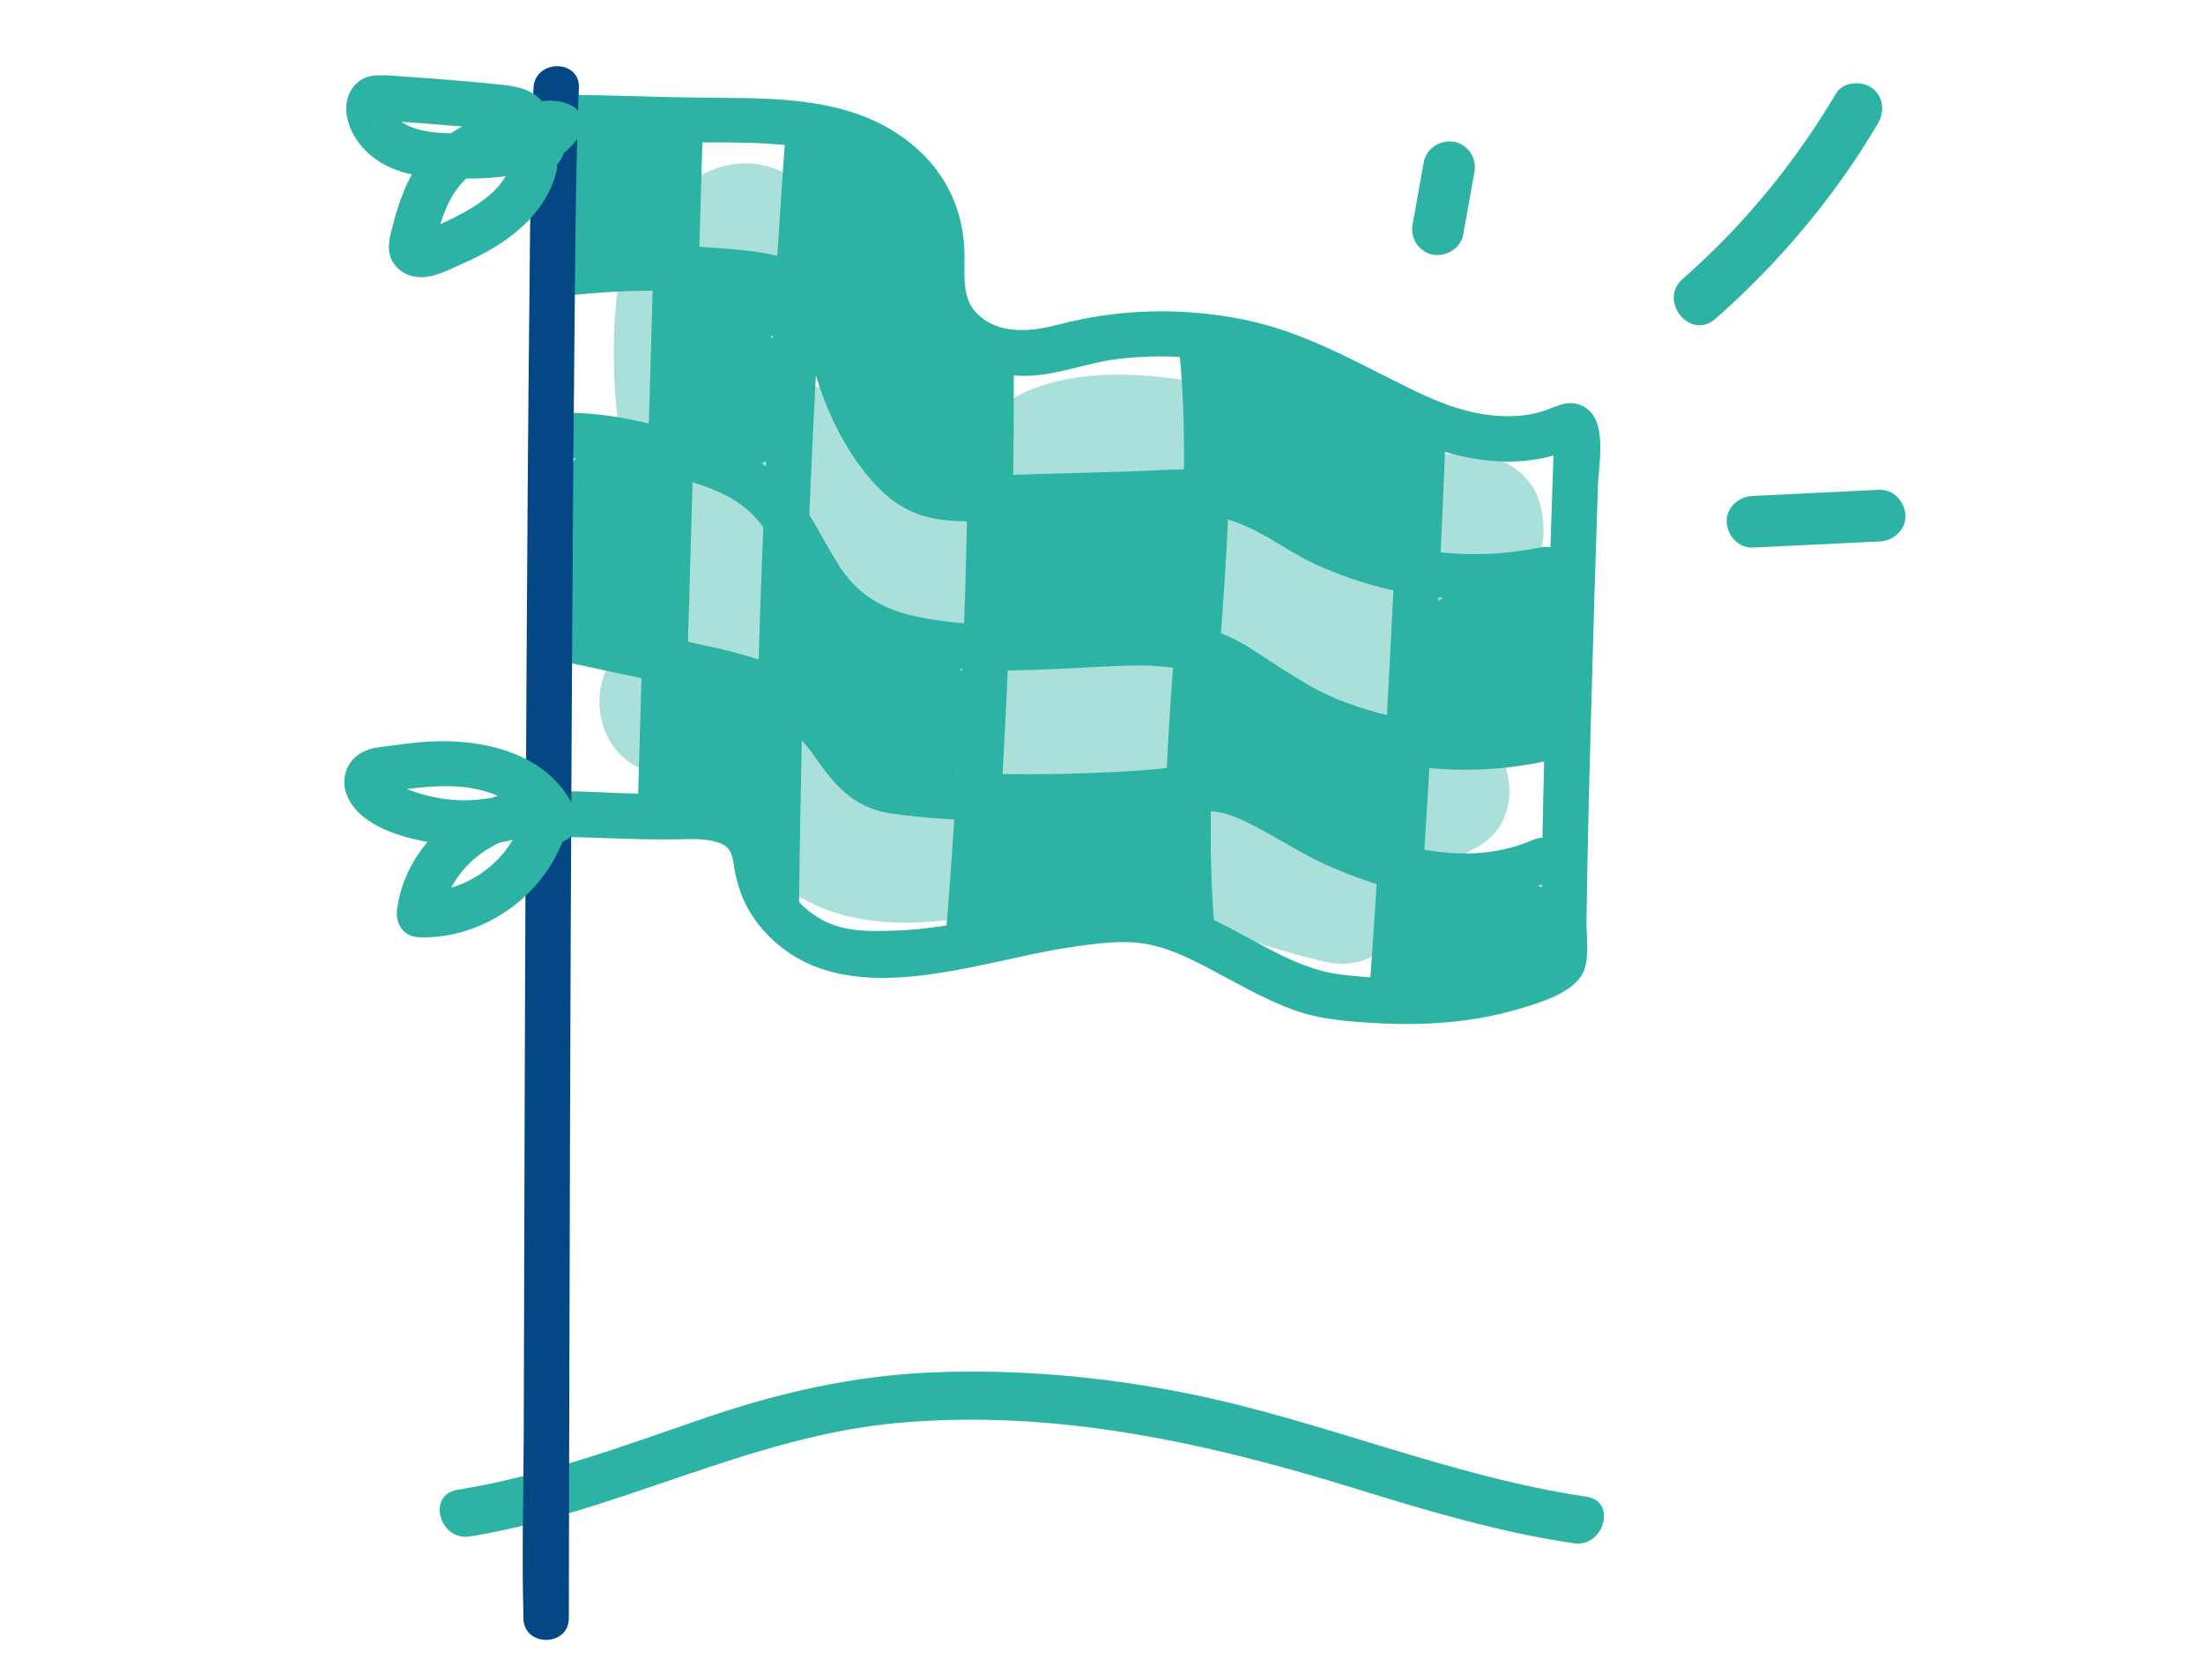 <?xml version="1.0" encoding="UTF-8"?><svg id="Calque_1" xmlns="http://www.w3.org/2000/svg" width="128.048" height="97.697" viewBox="0 0 128.048 97.697"><path d="M27.32,89.329c8.538-1.38,16.262-5.841,24.917-6.605,9.121-.805,17.914,1.155,26.562,3.828,4.168,1.288,8.341,2.534,12.667,3.173,1.768.261,2.531-2.445.747-2.708-7.982-1.178-15.433-4.466-23.329-6.031-4.87-.965-9.889-1.407-14.852-1.187-4.495.199-8.83,1.189-13.074,2.646-4.753,1.633-9.399,3.371-14.385,4.176-1.78.288-1.024,2.995.747,2.708h0Z" fill="#2db3a4"/><path d="M83.875,41.708c-.115-.245-.334-.569-.687-.996-.017-.044-.03-.089-.047-.134,1.182-.825,2.164-1.954,2.946-3.564,1.388-2.859,4.428-3.764,3.442-7.66-.451-1.782-2.118-2.84-3.863-2.941-3.837-.222-6.535,1.15-8.276,3.331-.448-.119-.912-.205-1.383-.266,1.672-2.14.076-5.283-2.292-6.141-4.506-1.632-13.423-3.049-16.794,1.598-.76,1.047-1.044,2.181-1.082,3.348-.745-.142-1.414-.464-2.158-1.149-.861-.793-1.517-1.611-2.258-2.391-.007-.007-.013-.014-.019-.021-.491-.515-1.02-1.014-1.675-1.477-2.081-1.471-4.056-.577-5.063,1.075-.136-.401-.241-.798-.325-1.19-.052-.751-.071-1.504-.055-2.258.091-.514.224-1.042.404-1.583,2.728.147,5.682-2.814,3.986-6.038-1.377-2.618-4.024-4.503-7.045-3.46-1.439.497-2.259,1.416-2.815,2.528-1.285.317-2.363,1.281-2.687,3.048-1.424,7.764.845,14.076,1.816,21.663-4.38.491-4.122,7.7.747,7.981,1.09.063,2.108.232,3.085.486.293,3.102,2.695,5.748,5.461,7.052,4.024,1.898,8.554.907,12.734.163,1.094-.195,3.986-.894,6.876-1.254,2.92,2.395,6.379,3.544,10.092,4.442,2.891.7,5.057-1.503,4.996-4.18,1.256-.825,2.497-1.717,3.892-2.457,3.578-1.897,1.661-7.716-1.956-7.557Z" fill="#2db3a4" opacity=".4"/><path d="M30.603,48.652c2.906-.062,5.801.195,8.706.146.705-.012,1.427-.054,2.12.098.833.182,1.09.485,1.213,1.327.227,1.55.758,2.815,1.834,3.98,4.495,4.866,12.141,1.707,17.647.884,1.519-.227,3.277-.493,4.793-.149,1.471.333,2.809,1.073,4.126,1.78,1.355.727,2.707,1.474,4.155,2.002,1.543.563,3.241.679,4.87.767,2.728.148,5.555-.037,8.185-.82,1.173-.349,3.235-.921,3.788-2.177.362-.823.162-2.052.173-2.937.013-1.07.032-2.141.053-3.211.049-2.531.111-5.063.179-7.594.128-4.824.274-9.648.431-14.471.045-1.373.618-3.969-.912-4.683-.783-.365-1.365-.016-2.102.249-.779.281-1.594.372-2.417.354-1.823-.04-3.56-.673-5.184-1.458-3.31-1.601-6.378-3.447-10.036-4.174-3.559-.707-7.237-.613-10.747.316-1.57.415-3.518.602-4.754-.72-.821-.878-.652-2.19-.662-3.299-.026-3.02-1.422-5.478-3.958-7.129-2.99-1.947-6.713-2.022-10.16-2.045-2.132-.014-4.261-.072-6.392-.13-1.356-.037-2.713-.047-4.07-.056-1.7-.01-1.702,2.631,0,2.642,2.071.013,4.139.065,6.209.125,3.028.087,6.15-.166,9.147.326,2.737.45,5.993,1.949,6.509,5.009.206,1.226-.005,2.488.193,3.722.21,1.307.856,2.417,1.918,3.215,1.253.942,2.864,1.381,4.424,1.303,1.701-.085,3.319-.747,5.007-.961,3.562-.451,7.251.043,10.573,1.401,3.208,1.311,6.064,3.478,9.492,4.24,1.567.348,3.194.434,4.771.1.4-.085.784-.207,1.164-.355.055-.021.462-.148.477-.199.039-.136-1.068-.693-1.034-.736-.097.12-.025.732-.03.892-.301,8.929-.597,17.861-.723,26.794-.006.446-.012.892-.016,1.338-.002.219-.004.438-.005.658-.002.372-.187.771.219.311.5-.566-.003-.143-.2-.029-.25.146-.514.274-.78.389-1.713.736-3.958,1.09-5.934,1.176-1.654.072-3.322-.002-4.964-.21-1.509-.191-2.847-.801-4.182-1.501-2.542-1.332-5.124-2.996-8.094-2.979-3.124.017-6.133.738-9.172,1.363-1.424.293-2.852.513-4.307.564-1.508.053-3.113.111-4.454-.674-1.192-.698-2.168-1.815-2.4-3.201-.251-1.497-.57-2.752-2.042-3.482-1.348-.669-2.878-.601-4.341-.584-1.333.016-2.661-.033-3.992-.096-1.438-.068-2.873-.087-4.312-.056-1.697.037-1.703,2.678,0,2.642h0Z" fill="#2db3a4"/><path d="M33.041,17.184c2.419-.273,4.851-.357,7.282-.218,1.131.065,2.269.161,3.388.34.856.137,1.883.303,2.535.927.656.629.735,1.664.913,2.507.217,1.021.53,2.003.935,2.965.766,1.818,1.857,3.655,3.324,4.999,1.652,1.513,3.496,1.657,5.647,1.595,2.368-.068,4.735-.136,7.103-.203,2.21-.063,4.715-.457,6.889.032,1.956.44,3.584,1.839,5.383,2.668,4.333,1.998,9.137,2.528,13.807,1.577,1.665-.339.96-2.886-.702-2.547-4.046.824-8.384.34-12.11-1.471-1.781-.866-3.385-2.127-5.31-2.681-2.129-.613-4.483-.319-6.665-.257-2.368.068-4.735.136-7.103.203-1.043.03-2.12.138-3.161.054-1.121-.09-1.886-.732-2.593-1.553-1.276-1.482-2.186-3.318-2.689-5.201-.511-1.912-.662-3.844-2.431-5.069-1.761-1.22-4.245-1.308-6.304-1.469-2.714-.212-5.434-.146-8.138.16-1.67.189-1.689,2.833,0,2.642h0Z" fill="#2db3a4"/><path d="M32.541,26.653c2.416-.083,4.725.544,7.033,1.189,1.89.529,3.626,1.162,4.802,2.823,1.008,1.423,1.677,3.053,2.734,4.446,1.208,1.593,2.81,2.583,4.734,3.108,4.489,1.223,9.139.634,13.708.481,2.246-.075,4.208.208,6.105,1.474,1.742,1.163,3.421,2.242,5.375,3.028,4.286,1.726,9.085,1.995,13.558.886,1.649-.409.951-2.957-.702-2.547-3.926.973-8.043.693-11.82-.755-1.982-.76-3.624-1.972-5.396-3.102-1.804-1.15-3.825-1.602-5.948-1.639-4.572-.079-9.099.792-13.636-.241-1.949-.444-3.326-1.33-4.388-3.026-.931-1.486-1.65-3.095-2.802-4.436-1.456-1.695-3.526-2.462-5.621-3.048-2.525-.707-5.092-1.375-7.735-1.284-1.695.058-1.703,2.7,0,2.642h0Z" fill="#2db3a4"/><path d="M32.303,38.367c2.196.47,4.393.939,6.589,1.409,1.793.383,3.676.686,5.359,1.443,1.714.77,2.548,2.002,3.608,3.465,1.021,1.41,2.2,2.367,3.963,2.617,4.396.623,9.059.446,13.478.194,2.009-.115,4.549-.798,6.467-.003,1.875.778,3.564,2.011,5.427,2.842,4.239,1.89,8.875,2.68,13.252.775,1.555-.677.211-2.953-1.333-2.281-3.738,1.627-7.991.502-11.486-1.196-1.741-.846-3.362-2.013-5.173-2.699-1.94-.735-4.057-.284-6.064-.147-4.353.298-8.729.304-13.083.013-.85-.057-1.718-.071-2.417-.618-.609-.477-1.011-1.209-1.44-1.837-.941-1.377-2.056-2.504-3.562-3.259-1.786-.895-3.738-1.308-5.677-1.723-2.402-.514-4.804-1.027-7.206-1.541-1.658-.354-2.366,2.192-.702,2.547h0Z" fill="#2db3a4"/><path d="M82.211,58.025c.783-10.948,1.392-21.908,1.827-32.876.067-1.7-2.574-1.697-2.642,0-.435,10.968-1.044,21.928-1.827,32.876-.121,1.696,2.521,1.689,2.642,0h0Z" fill="#2db3a4"/><path d="M70.574,53.708c-.922-11.078,1.703-22.117.625-33.192-.163-1.677-2.807-1.694-2.642,0,1.079,11.075-1.547,22.113-.625,33.192.14,1.682,2.783,1.697,2.642,0h0Z" fill="#2db3a4"/><path d="M57.564,54.99c.927-11.078,1.382-22.19,1.362-33.307-.003-1.7-2.645-1.703-2.642,0,.02,11.117-.435,22.229-1.362,33.307-.142,1.694,2.501,1.685,2.642,0h0Z" fill="#2db3a4"/><path d="M46.444,52.567c.16-14.674.759-29.341,1.799-43.979.121-1.696-2.522-1.689-2.642,0-1.04,14.638-1.64,29.305-1.799,43.979-.018,1.7,2.623,1.702,2.642,0h0Z" fill="#2db3a4"/><path d="M38.182,8.341c-.371,12.856-.742,25.712-1.112,38.568-.049,1.7,2.593,1.699,2.642,0,.371-12.856.742-25.712,1.112-38.568.049-1.7-2.593-1.699-2.642,0h0Z" fill="#2db3a4"/><path d="M38.866,8.867c-.292-.865-1.105-1.425-2.021-1.375-.521.029-1.018.21-1.464.483-.041-.022-.079-.049-.122-.07-1.06-.501-2.297-.302-3.032.65-.531.687-.696,1.543-.712,2.396-.018,1.032.065,2.074.172,3.099.038.36.122.669.387.934.092.092.212.171.339.236.265.622.895.954,1.572.798.652-.15,1.304-.3,1.956-.449.645-.148,1.347-.243,1.937-.559.798-.428,1.112-1.233,1.115-2.101.002-.658-.006-1.317-.009-1.975-.003-.656.094-1.438-.119-2.068Z" fill="#2db3a4"/><path d="M45.973,22.818c-.153-.33-.326-.65-.49-.976.079-.823-.13-1.655-.68-2.292.39-.041.754-.223.977-.605.337-.576.173-1.499-.474-1.807-.72-.344-1.445-.678-2.175-1-.738-.326-1.528-.791-2.361-.737-2.164.141-1.938,2.787-2.051,4.34-.059.805-.117,1.611-.176,2.416-.06.822-.251,1.756.228,2.491.262.402.607.665.989.821.129,1.024.523,1.949,1.72,2.219.735.165,1.466-.031,2.12-.368.26-.134.5-.304.763-.433.072-.035.097-.053.105-.061.015.001.048 0.0.118-.009.182-.024.367-.06.541-.117.805-.264,1.313-.965,1.385-1.799.065-.749-.233-1.418-.541-2.081Z" fill="#2db3a4"/><path d="M38.897,27.586c-.493-1.722-2.501-1.676-3.95-1.608-1.122.053-1.883.771-1.979,1.891-.069.804-.027,1.631-.037,2.438-.008.671-.032,1.356-.026,2.04-.216.748-.337,1.523-.34,2.298-.003.856.158,1.786.816,2.398.445.414,1.028.565,1.574.478.661.337,1.443.379,2.123.01,1.65-.894,1.477-2.838,1.449-4.436-.015-.842-.03-1.684-.044-2.526-.009-.519.007-1.073-.121-1.558.434-.34.695-.866.535-1.426Z" fill="#2db3a4"/><path d="M44.328,45.934c.372-.869.492-1.839.376-2.776-.12-.962-.417-1.906-.977-2.708-.567-.811-1.336-1.593-2.354-1.767-.725-.124-1.434.045-1.982.554-.405.376-.629.888-.803,1.402-.3.885-.445,1.985.057,2.827.002.003.005.006.007.009-.001.359-.002.718-.003,1.077-.002.698-.016,1.395.488,1.949.401.441.924.589,1.502.63.088.006.177.005.266.009.028.001.056.002.084.003.017.006.034.011.051.017.179.077.353.169.54.225.192.057.38.077.566.082.315.58,1.237.75,1.767.408.66-.425.77-1.127.474-1.807-.019-.045-.039-.089-.058-.134Z" fill="#2db3a4"/><path d="M56.077,39.13c-.672-.591-1.557-.948-2.419-1.154-.923-.22-1.879-.286-2.821-.38-.107-.011-.214-.024-.32-.035-.034-.317-.144-.613-.375-.845-.202-.202-.518-.352-.816-.377.001-.026.001-.052.002-.078.033-.691-.631-1.352-1.321-1.321-.157.007-.298.048-.434.098-.326-.226-.752-.32-1.129-.216-.722.198-1.072.925-.923,1.625.259,1.21.694,2.367,1.276,3.443.052.264.134.521.282.756.153.245.355.445.582.612.877,1.238,1.953,2.337,3.193,3.229.691.497,1.463.951,2.313,1.091.96.159,2.335-.16,2.729-1.125.015-.015.035-.024.049-.04.613-.66.948-1.72,1.065-2.594.134-.998-.164-2.013-.934-2.691Z" fill="#2db3a4"/><path d="M56.686,21.894c-.213-1.701-.837-3.207-1.504-4.772-.648-1.52-1.295-3.04-1.945-4.559-.54-1.264-1.121-2.552-2.229-3.424-1.194-.94-3.08-1.204-3.627.598-.216.71-.167,1.49.002,2.254-.507,2.904-.022,5.894,1.309,8.588.816,1.651,1.897,3.153,2.994,4.626,1.009,1.355,2.053,2.838,3.811,3.212.767.163,1.753-.366,1.672-1.274-.157-1.747-.266-3.508-.484-5.248Z" fill="#2db3a4"/><path d="M70.48,32.766c-.076-.919-.222-2.023-.737-2.814-.628-.964-1.624-1.11-2.689-1.151-.947-.037-1.895-.052-2.842-.047-.946.005-1.905.003-2.848.082-.866.072-1.734.34-2.228,1.071-.539.167-.911.673-.938,1.257-.045.981-.11,1.964-.134,2.946-.024.952.169,1.962.902,2.634.735.673,1.72.798,2.675.848.957.049,1.919.02,2.871-.086.978-.11,1.95-.272,2.902-.525.93-.247,1.918-.528,2.518-1.334.601-.807.63-1.912.55-2.88Z" fill="#2db3a4"/><path d="M82.355,27.379c-.281-1.797-.991-3.335-2.559-4.349-1.468-.949-3.323-1.484-5.022-1.829-.477-.097-.979-.221-1.465-.134-.093-.598-.732-1.072-1.313-1.072-.777,0-1.245.608-1.321,1.321-.191,1.801-.352,3.693.269,5.435.642,1.8,1.879,3.038,3.644,3.749,1.646.663,3.456.911,5.201,1.164.509.074,1.024.211,1.532.065.641-.184,1.054-.737,1.175-1.374.189-.994.013-1.99-.141-2.976Z" fill="#2db3a4"/><path d="M91.302,39.14c-.11-1.023-.287-2.045-.445-3.061-.068-.439-.099-.913-.227-1.339-.196-.648-.713-1.135-1.37-1.29-1.03-.244-1.975.362-2.846.818-.236.123-.478.243-.722.362-.098-.054-.202-.098-.321-.115-.726-.103-1.287.015-1.849.504-.36.313-.612.741-.822,1.163-.419.843-.736,1.743-.878,2.675-.155,1.018-.283,2.148.167,3.11.504,1.079,1.63,1.332,2.716,1.36.937.024,1.898-.091,2.805-.324.856-.219,1.775-.54,2.512-1.037.973-.657,1.404-1.664,1.279-2.826Z" fill="#2db3a4"/><path d="M81.586,46.123c.006-.857-.224-1.671-.885-2.252-.448-.393-.989-.643-1.49-.955-.554-.345-1.085-.727-1.622-1.098-1.053-.728-2.165-1.435-3.418-1.762-.724-.189-1.564-.258-2.271-.055-.189-.648-.969-1.017-1.598-.844-.726.2-1.067.924-.923,1.625.013.062.021.092.028.11-.003.022-.007.053-.01.106-.009.146-.005.292-.014.439-.018.292-.056.583-.066.876-.028.813.161,1.613.7,2.239.465.54,1.11.824,1.772,1.045.686.229,1.372.448,2.043.722,1.212.494,2.381,1.117,3.488,1.816.553.349,1.076.79,1.715.974.837.242,1.804.025,2.255-.783.355-.635.289-1.495.294-2.203Z" fill="#2db3a4"/><path d="M67.689,46.937c-.519-1.027-1.47-1.468-2.594-1.269-.867.153-1.698.5-2.524.793-.733.26-1.516.541-2.283.583-.704.038-1.412.056-2.021.365-.172-.08-.356-.128-.538-.128-.763,0-1.263.607-1.321,1.321-.08.985-.031,1.956.109,2.933.146,1.012.625,1.868,1.685,2.123.894.215,1.915.135,2.828.139.926.004,1.853-.018,2.776-.088,1.672-.127,3.826-.2,4.89-1.715,1.217-1.733-.23-3.517-1.007-5.057Z" fill="#2db3a4"/><path d="M88.392,51.306c-.965 0-1.936.078-2.901.118-.716.03-1.538-.026-2.251.185-.264-.574-.923-.967-1.557-.761-.664.215-1.141.918-.923,1.625.148.481.268.968.351,1.464.011.065.021.131.03.197.001.031.027.264.027.267.024.273.035.547.043.821.016.606.136,1.195.579,1.643.429.434,1.004.602,1.596.653.938.08,1.973-.134,2.878-.366.969-.249,1.932-.628,2.805-1.116.925-.517,1.76-1.387,1.74-2.517-.024-1.372-1.104-2.212-2.418-2.211Z" fill="#2db3a4"/><path d="M33.064,94.068c0-2.879.009-5.759.015-8.638.014-6.505.031-13.011.052-19.516.026-8.003.057-16.006.099-24.008.039-7.371.084-14.743.158-22.114.046-4.61.064-9.226.227-13.834.01-.279.021-.557.034-.836.081-1.699-2.561-1.695-2.642,0-.196,4.106-.19,8.226-.236,12.335-.079,7.14-.126,14.281-.166,21.421-.045,8.04-.079,16.081-.106,24.121-.023,6.812-.042,13.624-.057,20.435-.008,3.448-.119,6.916-.019,10.363.003.09-0.0.18-0.0.27-0,1.7,2.641,1.703,2.642,0h0Z" fill="#034884"/><path d="M32.625,7.921c-.424-.656-.639-1.464-1.15-2.057-.627-.728-1.556-.862-2.46-.953-1.755-.176-3.515-.32-5.274-.443-.609-.042-1.229-.106-1.84-.087-1.233.039-1.919,1.105-1.75,2.287.18,1.262,1.118,2.336,2.223,2.919,1.288.679,2.746.765,4.174.79,2.411.043,5.285-.135,6.914-2.181.475-.596.584-1.683-.267-2.074-1.043-.48-2.003-.227-3.065.046-.886.228-1.751.502-2.592.865-1.709.738-3.11,1.96-3.887,3.674-.405.893-.684,1.828-.918,2.779-.139.564-.227,1.156.067,1.69.311.565.864.882,1.499.933.868.069,1.696-.384,2.466-.724.718-.317,1.426-.665,2.093-1.082,1.607-1.004,2.969-2.392,3.471-4.265.441-1.644-2.106-2.345-2.547-.702-.327,1.218-1.247,2.074-2.39,2.767-.672.408-1.383.75-2.103,1.063-.207.09-.541.161-.801.311.119 0.0.099.001-.061.004l.809.886c.094-.066.151-.596.183-.717.413-1.551.988-2.971,2.404-3.813.64-.38,1.306-.631,2.017-.847.383-.116.77-.219,1.158-.317.219-.055.439-.116.66-.161.081.015.143-.002.187-.051.234.011.239-.008.017-.058l-.267-2.074c-.489.615-.994.918-1.714,1.123-.823.234-1.502.274-2.388.288-.921.014-1.904.051-2.81-.129-.756-.15-1.543-.456-1.864-1.132-.051-.107.029-.033-.045-.122-.16-.192.066.046-.03.024.087.02-.551.549-.839.628-.258.071-.165.009-.094.015.169.016.35-.003.521.003.576.019,1.151.061,1.726.103,1.477.108,2.953.239,4.429.372.16.014.32.029.48.044.045.004.306.033.175.015-.115-.016.182.033.21.039.063.014.141.044.206.053.23.029-.122-.078-.031-.018.246.161-.203-.188.039.04-.271-.256-.052-.035.021.114.06.123.112.251.168.376.171.379.365.739.591,1.089.387.599,1.172.845,1.807.474.596-.349.862-1.205.474-1.807h0Z" fill="#2db3a4"/><path d="M33.398,47.016c-1.584-3.423-5.731-4.18-9.108-3.853-.536.052-1.069.123-1.602.196-.481.066-.981.096-1.433.282-.996.41-1.488,1.479-1.126,2.499.612,1.723,2.83,2.426,4.45,2.761,2.035.421,4.161.328,6.133-.338.62-.209,1.047-.78.946-1.449-.088-.584-.637-1.226-1.297-1.145-3.575.435-6.756,3.199-7.278,6.851-.123.859.333,1.639,1.274,1.672,4.003.142,7.849-2.823,8.698-6.745.151-.697-.208-1.428-.923-1.625-.659-.181-1.473.222-1.625.923-.618,2.854-3.292,4.907-6.151,4.806l1.274,1.672c.19-1.327.714-2.389,1.629-3.305.848-.848,2.043-1.478,3.101-1.607l-.351-2.594c-1.491.503-3.089.663-4.64.357-.769-.152-1.54-.38-2.24-.737-.071-.036-.411-.249-.365-.213-.023-.018-.14-.18-.16-.18.108.002.006.94-.345.835.135.04.469-.079.612-.099,1.734-.245,3.582-.473,5.294.015,1.304.371,2.382,1.121,2.953,2.356.3.647,1.233.809,1.807.474.664-.388.775-1.157.474-1.807h0Z" fill="#2db3a4"/><path d="M101.904,31.836c2.464-.12,4.927-.24,7.391-.36.783-.038,1.517-.721,1.458-1.541-.057-.797-.702-1.499-1.541-1.458-2.464.12-4.927.24-7.391.36-.783.038-1.517.721-1.458,1.541.057.797.702,1.499,1.541,1.458h0Z" fill="#2db3a4"/><path d="M99.696,18.543c3.714-3.257,6.918-7.075,9.436-11.326.413-.697.377-1.585-.321-2.097-.603-.443-1.682-.379-2.097.321-2.39,4.036-5.378,7.678-8.906,10.771-1.45,1.272.433,3.607,1.888,2.331h0Z" fill="#2db3a4"/><path d="M85.056,13.6l.648-3.621c.068-.379-.026-.806-.246-1.121-.21-.302-.596-.57-.967-.619-.806-.107-1.593.384-1.741,1.212l-.648,3.621c-.068.379.026.806.246,1.121.21.302.596.57.967.619.806.107,1.593-.384,1.741-1.212h0Z" fill="#2db3a4"/></svg>
